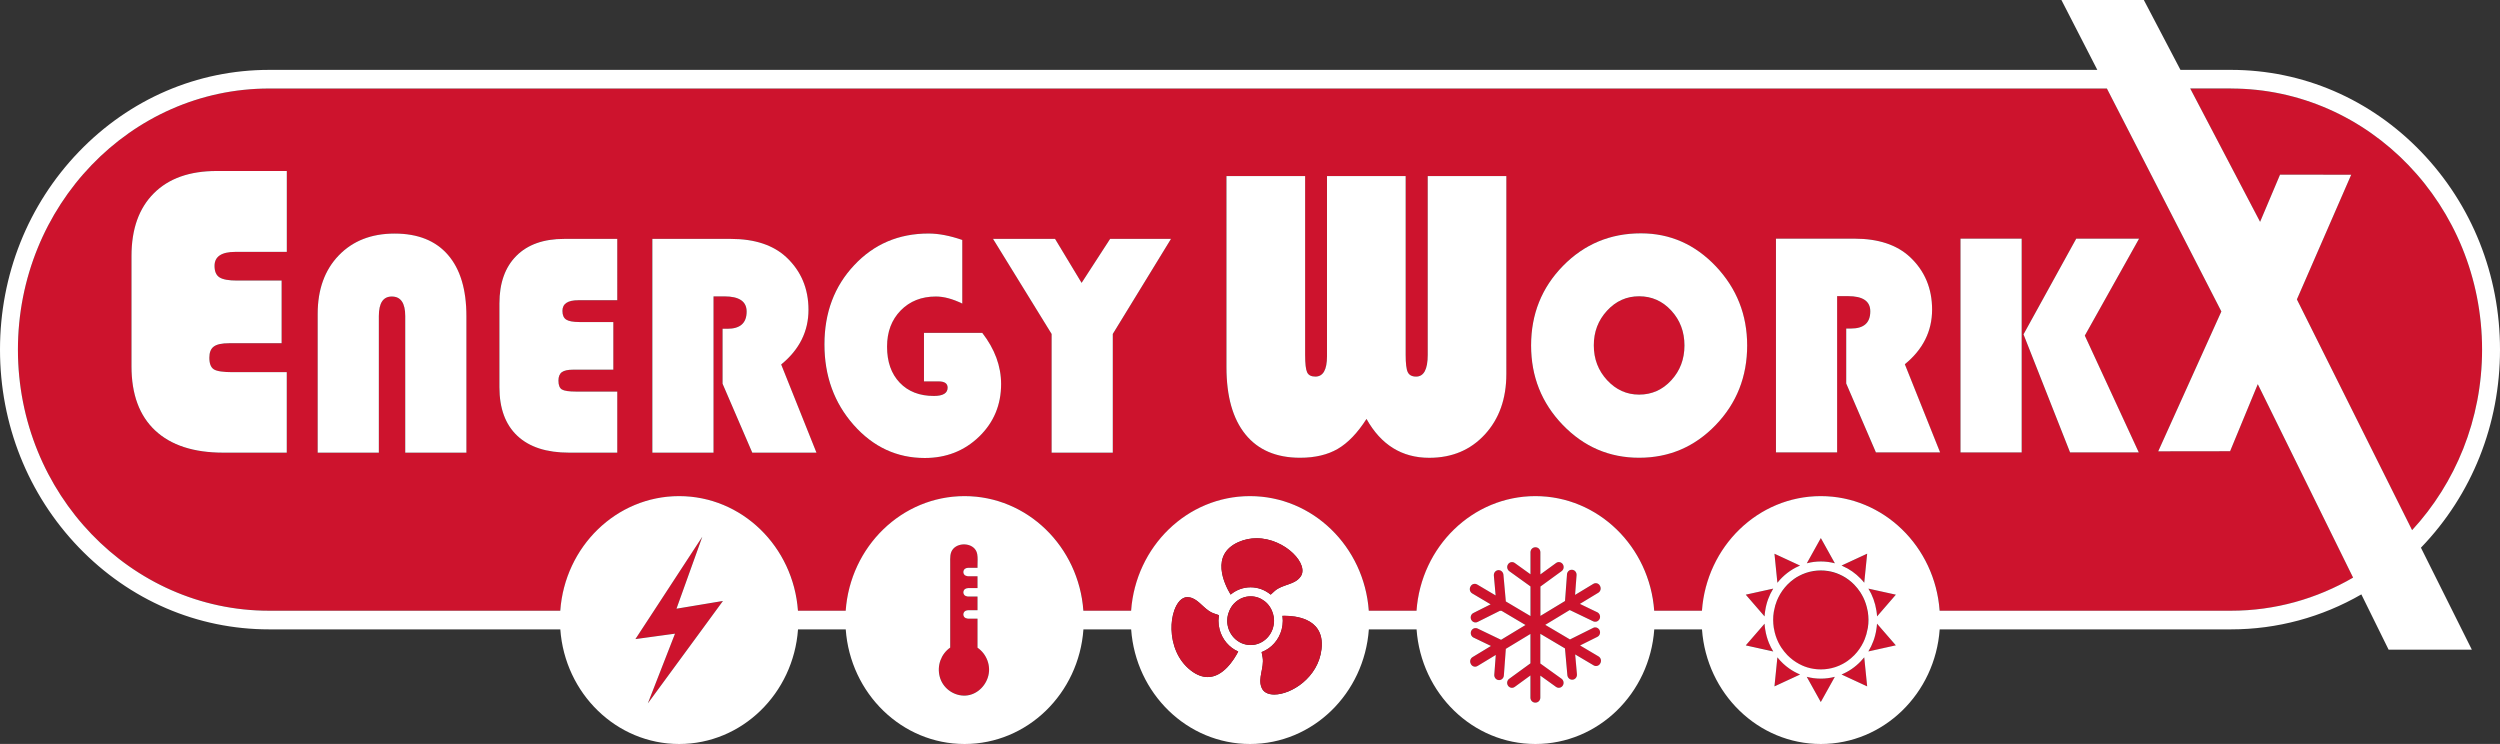 <?xml version="1.0" encoding="utf-8"?>
<!-- Generator: Adobe Illustrator 24.2.0, SVG Export Plug-In . SVG Version: 6.00 Build 0)  -->
<svg version="1.1" id="Calque_1" xmlns="http://www.w3.org/2000/svg" xmlns:xlink="http://www.w3.org/1999/xlink" x="0px" y="0px"
	 viewBox="0 0 520.2 154.8" style="enable-background:new 0 0 520.2 154.8;" xml:space="preserve">
<rect x="0" y="0" width="520.2" height="154.8" fill="#333333" stroke="none"/>
<style type="text/css">
	.st0{fill:#CD132D;}
	.st1{fill:#FFFFFF;}
</style>
<path class="st0" d="M474.43,36.34l14.81,0.02l-11.3,25.94l23.97,48.01c9-9.76,14.56-23,14.56-37.56
	c0-29.96-23.45-54.33-52.27-54.33h-8.46l14.54,27.75L474.43,36.34z"/>
<path class="st0" d="M141.33,103.24c13.07,0,23.78,10.51,24.73,23.85h9.93c0.95-13.33,11.66-23.85,24.73-23.85
	c13.07,0,23.78,10.51,24.73,23.85h9.93c0.95-13.33,11.66-23.85,24.73-23.85c13.07,0,23.78,10.51,24.73,23.85h9.93
	c0.95-13.33,11.66-23.85,24.73-23.85c13.07,0,23.78,10.51,24.73,23.85h9.93c0.95-13.33,11.66-23.85,24.73-23.85
	c13.07,0,23.78,10.51,24.73,23.85h60.59c9.23,0,17.9-2.51,25.43-6.89L469.8,79.94l-5.76,13.95l-14.96,0.02l13.14-29.1L438.4,18.42
	H56c-28.82,0-52.27,24.37-52.27,54.33c0,29.96,23.45,54.33,52.27,54.33h60.59C117.55,113.75,128.25,103.24,141.33,103.24z
	 M432.02,49.66h13.08l-11.29,20.17l11.22,24.31h-14.3l-9.69-24.57L432.02,49.66z M407.94,49.66h12.73v44.48h-12.73V49.66z
	 M369.53,49.66h16.34c4.97,0,8.83,1.28,11.57,3.84c3.05,2.87,4.58,6.51,4.58,10.92c0,4.5-1.89,8.29-5.67,11.37l7.34,18.35h-13.36
	l-6.18-14.34V68.36h1c2.67,0,4.01-1.19,4.01-3.58c0-2.11-1.55-3.16-4.64-3.16h-2.26v32.52h-12.73V49.66z M325.21,55.33
	c4.42-4.52,9.83-6.78,16.23-6.78c6.06,0,11.26,2.29,15.6,6.88c4.34,4.58,6.5,10.07,6.5,16.46c0,6.5-2.18,12.02-6.55,16.55
	c-4.37,4.54-9.68,6.81-15.93,6.81c-6.21,0-11.51-2.28-15.9-6.84c-4.39-4.56-6.58-10.07-6.58-16.52
	C318.59,65.36,320.8,59.85,325.21,55.33z M255.2,36.64h16.36v37.2c0,1.84,0.14,3.06,0.42,3.64c0.28,0.59,0.85,0.88,1.71,0.88
	c1.61,0,2.42-1.41,2.42-4.23V36.64h16.37v37.2c0,1.79,0.15,2.99,0.44,3.6c0.29,0.62,0.87,0.92,1.73,0.92c1.61,0,2.42-1.51,2.42-4.52
	v-37.2h16.36v41.18c0,5.14-1.49,9.33-4.47,12.57c-2.98,3.24-6.84,4.86-11.57,4.86c-5.7,0-10.05-2.69-13.06-8.09
	c-1.85,2.91-3.84,4.98-5.96,6.22c-2.12,1.24-4.74,1.86-7.86,1.86c-4.95,0-8.73-1.62-11.37-4.86c-2.63-3.24-3.95-7.9-3.95-13.99
	V36.64z M219.54,49.71l5.52,9.16l5.93-9.16h12.67l-12.1,19.78v24.7h-12.73v-24.7l-12.2-19.78H219.54z M177.73,55.18
	c4.13-4.39,9.29-6.59,15.47-6.59c2.11,0,4.45,0.45,7.02,1.34v13.23c-2.01-0.98-3.84-1.47-5.49-1.47c-2.99,0-5.43,0.97-7.32,2.9
	c-1.89,1.93-2.84,4.44-2.84,7.53c0,3.15,0.88,5.65,2.63,7.49c1.76,1.85,4.13,2.77,7.12,2.77c1.9,0,2.85-0.58,2.85-1.73
	c0-0.87-0.63-1.3-1.88-1.3h-3.04v-10.1h12.13c2.61,3.37,3.92,6.92,3.92,10.66c0,4.34-1.53,7.99-4.59,10.95
	c-3.06,2.95-6.83,4.43-11.3,4.43c-5.81,0-10.74-2.29-14.8-6.88c-4.06-4.58-6.08-10.17-6.08-16.75
	C171.54,65.07,173.6,59.57,177.73,55.18z M135.73,49.71h16.34c4.97,0,8.83,1.28,11.57,3.84c3.05,2.87,4.58,6.51,4.58,10.92
	c0,4.5-1.89,8.29-5.68,11.37l7.34,18.35h-13.36l-6.18-14.34V68.41h1c2.68,0,4.01-1.19,4.01-3.58c0-2.11-1.55-3.16-4.64-3.16h-2.26
	v32.52h-12.73V49.71z M59.67,52.41h-10.7c-2.89,0-4.34,0.97-4.34,2.92c0,1.14,0.34,1.94,1.03,2.38c0.69,0.44,1.91,0.67,3.68,0.67
	h9.25v13.05H47.64c-1.49,0-2.54,0.23-3.16,0.69c-0.62,0.46-0.93,1.23-0.93,2.32c0,1.23,0.32,2.04,0.95,2.43
	c0.63,0.39,1.93,0.58,3.88,0.58h11.28v16.75H46.49c-6.2,0-10.93-1.54-14.21-4.62c-3.28-3.07-4.92-7.52-4.92-13.33V53.27
	c0-5.61,1.55-9.96,4.65-13.05c3.1-3.09,7.46-4.64,13.08-4.64h14.58V52.41z M97.04,94.19H84.31V65.77c0-2.72-0.93-4.07-2.79-4.07
	c-1.8,0-2.7,1.36-2.7,4.07v28.42H66.09V65.32c0-5.06,1.46-9.11,4.37-12.16c2.92-3.04,6.8-4.56,11.65-4.56
	c4.83,0,8.52,1.48,11.08,4.43c2.56,2.96,3.84,7.2,3.84,12.74V94.19z M107.64,90.68c-2.49-2.33-3.73-5.71-3.73-10.12V63.13
	c0-4.26,1.18-7.56,3.53-9.91c2.35-2.35,5.66-3.52,9.92-3.52h11.07v12.78h-8.12c-2.2,0-3.29,0.74-3.29,2.22
	c0,0.87,0.26,1.47,0.78,1.81c0.52,0.34,1.45,0.51,2.79,0.51h7.02v9.91h-8.31c-1.13,0-1.93,0.17-2.4,0.52
	c-0.47,0.35-0.71,0.93-0.71,1.76c0,0.93,0.24,1.55,0.72,1.84c0.48,0.29,1.46,0.44,2.95,0.44h8.56v12.71h-10
	C113.72,94.19,110.13,93.02,107.64,90.68z"/>
<path class="st0" d="M341.07,82.12c2.63,0,4.86-1,6.69-2.98c1.83-1.99,2.74-4.41,2.74-7.25c0-2.85-0.91-5.26-2.74-7.25
	c-1.83-1.99-4.06-2.98-6.69-2.98c-2.61,0-4.84,1-6.68,3c-1.84,2-2.76,4.41-2.76,7.23c0,2.82,0.92,5.24,2.77,7.24
	C336.25,81.12,338.47,82.12,341.07,82.12z"/>
<path class="st1" d="M32.01,40.22c-3.1,3.09-4.65,7.44-4.65,13.05v22.97c0,5.81,1.64,10.26,4.92,13.33
	c3.28,3.08,8.01,4.62,14.21,4.62h13.18V77.44H48.39c-1.96,0-3.25-0.19-3.88-0.58c-0.63-0.39-0.95-1.2-0.95-2.43
	c0-1.09,0.31-1.86,0.93-2.32c0.62-0.46,1.67-0.69,3.16-0.69h10.95V58.38h-9.25c-1.76,0-2.99-0.22-3.68-0.67
	c-0.69-0.44-1.03-1.24-1.03-2.38c0-1.95,1.45-2.92,4.34-2.92h10.7V35.58H45.08C39.46,35.58,35.1,37.12,32.01,40.22z"/>
<path class="st1" d="M82.12,48.6c-4.85,0-8.73,1.52-11.65,4.56c-2.92,3.04-4.37,7.09-4.37,12.16v28.87h12.73V65.77
	c0-2.72,0.9-4.07,2.7-4.07c1.86,0,2.79,1.36,2.79,4.07v28.42h12.73V65.77c0-5.54-1.28-9.79-3.84-12.74
	C90.64,50.07,86.94,48.6,82.12,48.6z"/>
<path class="st1" d="M128.43,81.48h-8.56c-1.48,0-2.47-0.15-2.95-0.44c-0.48-0.29-0.72-0.91-0.72-1.84c0-0.83,0.24-1.41,0.71-1.76
	c0.47-0.35,1.27-0.52,2.4-0.52h8.31v-9.91h-7.02c-1.34,0-2.27-0.17-2.79-0.51c-0.52-0.34-0.78-0.94-0.78-1.81
	c0-1.48,1.1-2.22,3.29-2.22h8.12V49.71h-11.07c-4.26,0-7.57,1.17-9.92,3.52c-2.35,2.35-3.53,5.65-3.53,9.91v17.43
	c0,4.41,1.24,7.79,3.73,10.12c2.49,2.34,6.08,3.5,10.79,3.5h10V81.48z"/>
<path class="st1" d="M148.46,61.67h2.26c3.09,0,4.64,1.05,4.64,3.16c0,2.39-1.34,3.58-4.01,3.58h-1v11.44l6.18,14.34h13.36
	l-7.34-18.35c3.78-3.08,5.68-6.88,5.68-11.37c0-4.41-1.53-8.05-4.58-10.92c-2.74-2.56-6.6-3.84-11.57-3.84h-16.34v44.48h12.73V61.67
	z"/>
<path class="st1" d="M192.42,95.3c4.47,0,8.24-1.48,11.3-4.43c3.06-2.96,4.59-6.61,4.59-10.95c0-3.74-1.31-7.29-3.92-10.66h-12.13
	v10.1h3.04c1.25,0,1.88,0.43,1.88,1.3c0,1.15-0.95,1.73-2.85,1.73c-2.99,0-5.36-0.92-7.12-2.77c-1.76-1.85-2.63-4.34-2.63-7.49
	c0-3.09,0.95-5.59,2.84-7.53c1.89-1.93,4.33-2.9,7.32-2.9c1.65,0,3.48,0.49,5.49,1.47V49.93c-2.57-0.89-4.91-1.34-7.02-1.34
	c-6.19,0-11.35,2.19-15.47,6.59c-4.13,4.39-6.19,9.88-6.19,16.49c0,6.58,2.03,12.17,6.08,16.75C181.68,93,186.61,95.3,192.42,95.3z"
	/>
<polygon class="st1" points="218.82,94.19 231.55,94.19 231.55,69.49 243.66,49.71 230.99,49.71 225.06,58.86 219.54,49.71 
	206.63,49.71 218.82,69.49 "/>
<path class="st1" d="M270.52,95.25c3.12,0,5.74-0.62,7.86-1.86c2.12-1.24,4.11-3.32,5.96-6.22c3.01,5.39,7.36,8.09,13.06,8.09
	c4.73,0,8.59-1.62,11.57-4.86c2.98-3.24,4.47-7.43,4.47-12.57V36.64h-16.36v37.2c0,3.02-0.81,4.52-2.42,4.52
	c-0.86,0-1.44-0.31-1.73-0.92c-0.3-0.61-0.44-1.81-0.44-3.6v-37.2h-16.37v37.49c0,2.82-0.81,4.23-2.42,4.23
	c-0.86,0-1.43-0.29-1.71-0.88c-0.28-0.59-0.42-1.8-0.42-3.64v-37.2H255.2V76.4c0,6.09,1.32,10.75,3.95,13.99
	C261.78,93.63,265.57,95.25,270.52,95.25z"/>
<path class="st1" d="M341.07,95.25c6.25,0,11.56-2.27,15.93-6.81c4.37-4.54,6.55-10.06,6.55-16.55c0-6.39-2.17-11.87-6.5-16.46
	c-4.34-4.58-9.54-6.88-15.6-6.88c-6.4,0-11.8,2.26-16.23,6.78c-4.42,4.52-6.63,10.04-6.63,16.56c0,6.45,2.19,11.96,6.58,16.52
	C329.56,92.97,334.86,95.25,341.07,95.25z M334.39,64.65c1.84-2,4.06-3,6.68-3c2.63,0,4.86,0.99,6.69,2.98
	c1.83,1.99,2.74,4.4,2.74,7.25c0,2.85-0.91,5.26-2.74,7.25c-1.83,1.99-4.06,2.98-6.69,2.98c-2.59,0-4.81-1-6.66-3
	c-1.85-2-2.77-4.41-2.77-7.24C331.63,69.06,332.55,66.65,334.39,64.65z"/>
<path class="st1" d="M382.27,61.62h2.26c3.09,0,4.64,1.05,4.64,3.16c0,2.39-1.34,3.58-4.01,3.58h-1V79.8l6.18,14.34h13.36
	l-7.34-18.35c3.78-3.08,5.67-6.88,5.67-11.37c0-4.41-1.53-8.05-4.58-10.92c-2.74-2.56-6.6-3.84-11.57-3.84h-16.34v44.48h12.73V61.62
	z"/>
<rect x="407.94" y="49.66" class="st1" width="12.73" height="44.48"/>
<polygon class="st1" points="445.04,94.14 433.81,69.83 445.1,49.66 432.02,49.66 421.05,69.57 430.74,94.14 "/>
<path class="st0" d="M332.63,136.58l-3.83-2.27l3.59-1.79c0.5-0.25,0.71-0.87,0.47-1.38c-0.03-0.07-0.07-0.13-0.11-0.19
	c-0.28-0.38-0.79-0.51-1.22-0.3l-0.6,0.3l-4.23,2.11l-3.57-2.11l-1.58-0.93l1.66-1l3.2-1.94l0.24-0.14l0.3,0.14l4.04,1.94l0.55,0.27
	c0.41,0.2,0.89,0.07,1.17-0.27c0.06-0.07,0.11-0.15,0.16-0.24c0.23-0.52,0.01-1.14-0.49-1.38l-0.67-0.32l-2.95-1.42l3.83-2.32
	c0.48-0.29,0.64-0.92,0.36-1.42l-0.02-0.03l-0.01-0.03c-0.28-0.49-0.89-0.66-1.36-0.37l-3.8,2.3l0.31-4.12
	c0.04-0.57-0.37-1.07-0.92-1.11c-0.55-0.04-1.03,0.38-1.07,0.95l-0.41,5.55l-3.32,2.01l-1.8,1.09v-1.09v-5.02l4.41-3.21
	c0.45-0.33,0.56-0.97,0.24-1.44c-0.32-0.47-0.94-0.58-1.39-0.25l-3.27,2.38v-4.61c0-0.57-0.45-1.04-1-1.04l-0.03,0l-0.03,0
	c-0.55,0-1,0.46-1,1.04v4.58l-3.27-2.35c-0.45-0.33-1.08-0.21-1.39,0.26c-0.31,0.47-0.2,1.12,0.25,1.44l4.41,3.17v5.06v1.11
	l-1.88-1.11l-3.25-1.93l-0.5-5.57c-0.05-0.57-0.54-0.99-1.09-0.94c-0.55,0.05-0.95,0.56-0.9,1.13l0.37,4.13l-3.85-2.28
	c-0.48-0.28-1.09-0.11-1.36,0.39l-0.01,0.03l-0.02,0.03c-0.27,0.5-0.11,1.13,0.37,1.41l3.83,2.27l-2.67,1.34l-0.91,0.46
	c-0.5,0.25-0.71,0.87-0.47,1.38c0.02,0.04,0.04,0.07,0.06,0.1c0.27,0.44,0.81,0.62,1.27,0.39l0.78-0.39l3.88-1.94h0.32l3.27,1.94
	l1.73,1.02l-1.51,0.91l-3.58,2.17l-4.52-2.17l-0.37-0.18c-0.38-0.18-0.8-0.1-1.09,0.18c-0.1,0.09-0.18,0.2-0.23,0.33
	c-0.23,0.52-0.01,1.14,0.49,1.38l3.62,1.74l-3.83,2.32c-0.48,0.29-0.64,0.92-0.36,1.42l0.02,0.03l0.01,0.03
	c0.28,0.49,0.89,0.66,1.36,0.37l3.8-2.3l-0.31,4.12c-0.04,0.57,0.37,1.07,0.92,1.11c0.55,0.04,1.03-0.38,1.07-0.95l0.41-5.55
	l5.12-3.1v6.12l-4.41,3.21c-0.45,0.33-0.56,0.97-0.25,1.44c0.32,0.47,0.94,0.58,1.39,0.25l3.27-2.38v4.61c0,0.57,0.45,1.04,1,1.04
	l0.03,0l0.03,0c0.55,0,1-0.46,1-1.04v-4.58l3.27,2.35c0.45,0.33,1.07,0.21,1.39-0.26c0.31-0.47,0.2-1.12-0.25-1.44l-4.41-3.17v-6.18
	l5.13,3.04l0.5,5.57c0.05,0.57,0.54,0.99,1.09,0.94c0.55-0.05,0.95-0.56,0.9-1.13l-0.37-4.13l3.85,2.28
	c0.48,0.28,1.09,0.11,1.36-0.39l0.01-0.03L333,138C333.28,137.5,333.11,136.87,332.63,136.58z"/>
<g>
	<path class="st0" d="M381.79,117.21l-2.92-5.25l-2.92,5.25c0.93-0.25,1.91-0.38,2.92-0.38
		C379.88,116.83,380.86,116.96,381.79,117.21z"/>
	<path class="st0" d="M374.31,117.79c0.08-0.04,0.16-0.07,0.25-0.1l-5.33-2.47l0.61,6.04C371.03,119.75,372.56,118.56,374.31,117.79
		z"/>
	<path class="st0" d="M367.17,128.26c0.02-0.4,0.07-0.79,0.13-1.18c0.26-1.67,0.83-3.23,1.67-4.6l-5.71,1.26l2.89,3.34
		L367.17,128.26z"/>
	<path class="st0" d="M367.3,130.95c-0.06-0.39-0.11-0.78-0.13-1.18l-1.02,1.18l-2.89,3.33l5.71,1.26
		c-0.35-0.57-0.65-1.16-0.91-1.79C367.71,132.88,367.45,131.93,367.3,130.95z"/>
	<path class="st0" d="M369.84,136.78l-0.61,6.04l5.33-2.47c-0.79-0.33-1.54-0.74-2.24-1.23
		C371.39,138.47,370.55,137.68,369.84,136.78z"/>
	<path class="st0" d="M375.96,140.83l2.92,5.25l2.92-5.25c-0.93,0.25-1.91,0.38-2.92,0.38
		C377.87,141.21,376.89,141.07,375.96,140.83z"/>
	<path class="st0" d="M387.17,137.64c-1.12,1.17-2.47,2.1-3.97,2.72l5.33,2.47l-0.61-6.04
		C387.68,137.08,387.43,137.36,387.17,137.64z"/>
	<path class="st0" d="M390.58,129.78c-0.02,0.4-0.07,0.79-0.13,1.18c-0.26,1.67-0.83,3.23-1.67,4.6l5.71-1.26l-2.89-3.33
		L390.58,129.78z"/>
	<path class="st0" d="M390.58,128.26l1.02-1.18l2.89-3.34l-5.71-1.26c0.84,1.37,1.41,2.93,1.67,4.6
		C390.51,127.47,390.55,127.86,390.58,128.26z"/>
	<path class="st0" d="M387.17,120.4c0.26,0.27,0.51,0.56,0.75,0.85l0.61-6.04l-5.33,2.47c0.08,0.03,0.17,0.07,0.25,0.1
		C384.84,118.4,386.11,119.3,387.17,120.4z"/>
	<path class="st0" d="M388.65,127.37c-0.02-0.1-0.04-0.19-0.06-0.29c-0.17-0.95-0.47-1.86-0.88-2.7c-0.19-0.38-0.4-0.76-0.63-1.11
		c-0.37-0.56-0.78-1.08-1.25-1.56c-0.72-0.74-1.54-1.36-2.44-1.84c-0.22-0.12-0.44-0.23-0.67-0.32c-0.74-0.32-1.52-0.56-2.34-0.69
		c-0.49-0.08-1-0.12-1.52-0.12c-0.52,0-1.02,0.04-1.52,0.12c-1.07,0.17-2.08,0.52-3,1.01c-0.35,0.19-0.69,0.4-1.02,0.62
		c-0.51,0.36-0.99,0.77-1.43,1.22c-0.75,0.78-1.39,1.67-1.87,2.67c-0.1,0.21-0.2,0.42-0.29,0.64c-0.27,0.66-0.46,1.35-0.59,2.07
		c-0.02,0.1-0.05,0.19-0.06,0.29c-0.08,0.54-0.13,1.09-0.13,1.65c0,0.56,0.04,1.11,0.13,1.65c0.02,0.1,0.04,0.19,0.06,0.29
		c0.17,0.96,0.47,1.87,0.88,2.71c0.19,0.38,0.4,0.75,0.63,1.11c0.37,0.56,0.79,1.09,1.25,1.56c0.72,0.74,1.54,1.36,2.44,1.84
		c0.22,0.12,0.44,0.23,0.67,0.33c0.74,0.32,1.52,0.56,2.34,0.69c0.49,0.08,1,0.12,1.52,0.12c0.52,0,1.02-0.04,1.52-0.12
		c1.07-0.17,2.08-0.52,3.01-1.01c0.35-0.19,0.69-0.4,1.01-0.62c0.51-0.36,0.99-0.77,1.43-1.22c0.75-0.78,1.39-1.68,1.87-2.67
		c0.1-0.21,0.2-0.42,0.28-0.63c0.27-0.66,0.46-1.35,0.59-2.07c0.02-0.1,0.05-0.19,0.06-0.29c0.08-0.54,0.13-1.09,0.13-1.65
		C388.77,128.46,388.73,127.9,388.65,127.37z"/>
</g>
<polygon class="st0" points="140.75,126.67 146.13,111.68 136.08,127.08 134.81,129.02 133.55,130.95 132.23,132.97 140.47,131.84 
	134.8,146.35 146.1,130.95 147.52,129.02 148.94,127.08 150.42,125.06 "/>
<path class="st0" d="M203.41,134.76c0-1.27,0-2.53,0-3.8c0-0.65,0-1.29,0-1.94c0-0.1,0-0.2,0-0.3c-0.27,0-0.53,0-0.8,0
	c-0.39,0-0.78,0-1.18,0c-0.04,0-0.08-0.01-0.12-0.02c-0.12-0.01-0.23-0.04-0.34-0.09c-0.07-0.03-0.15-0.07-0.21-0.12
	c-0.05-0.04-0.09-0.09-0.13-0.14c-0.11-0.15-0.17-0.33-0.17-0.51c0-0.18,0.06-0.36,0.17-0.51c0.04-0.05,0.08-0.1,0.13-0.14
	c0.06-0.05,0.13-0.08,0.2-0.12h0.01v0c0.11-0.05,0.22-0.08,0.34-0.09c0.04,0,0.08-0.02,0.12-0.02c0.39,0,0.78,0,1.18,0
	c0.27,0,0.53,0,0.8,0c0-0.95,0-1.89,0-2.84c-0.27,0-0.53,0-0.8,0c-0.39,0-0.78,0-1.18,0c-0.04,0-0.08-0.01-0.12-0.02
	c-0.12-0.01-0.23-0.04-0.34-0.09c-0.07-0.03-0.15-0.07-0.21-0.12c-0.05-0.04-0.09-0.09-0.13-0.14c-0.11-0.15-0.17-0.33-0.17-0.51
	c0-0.18,0.06-0.36,0.17-0.51c0.04-0.05,0.08-0.1,0.13-0.14c0.06-0.05,0.14-0.08,0.21-0.12c0.11-0.05,0.22-0.08,0.34-0.09
	c0.04,0,0.08-0.02,0.12-0.02c0.39,0,0.78,0,1.18,0c0.27,0,0.53,0,0.8,0c0-0.82,0-1.64,0-2.46c-0.27,0-0.53,0-0.8,0
	c-0.39,0-0.78,0-1.18,0c-0.04,0-0.08-0.01-0.12-0.02c-0.12-0.01-0.23-0.04-0.34-0.09c-0.07-0.03-0.15-0.07-0.21-0.12
	c-0.05-0.04-0.09-0.09-0.13-0.14c-0.11-0.15-0.17-0.33-0.17-0.51c0-0.18,0.06-0.36,0.17-0.51c0.04-0.05,0.08-0.1,0.13-0.14
	c0.06-0.05,0.14-0.08,0.21-0.12c0.11-0.05,0.22-0.08,0.34-0.09c0.04,0,0.08-0.02,0.12-0.02c0.39,0,0.78,0,1.18,0
	c0.27,0,0.53,0,0.8,0c0-0.17,0-0.34,0-0.51c0-0.76,0.07-1.58-0.06-2.34c-0.41-2.3-3.72-2.61-5.03-1.06
	c-0.69,0.81-0.59,1.85-0.59,2.85c0,1.43,0,2.87,0,4.3c0,1.89,0,3.79,0,5.68c0,0.65,0,1.29,0,1.94c0,0.65,0,1.29,0,1.94
	c0,1.27,0,2.53,0,3.8c-1.9,1.33-2.79,3.74-2.18,6.06c0.61,2.3,2.7,3.86,4.95,3.93c2.29,0.07,4.31-1.55,5.05-3.75
	C206.32,138.66,205.33,136.09,203.41,134.76z"/>
<path class="st1" d="M503.8,113.91c10.58-10.99,16.4-25.61,16.4-41.16c0-15.55-5.83-30.16-16.4-41.16
	c-10.58-10.99-24.64-17.05-39.6-17.05h-10.49L446.09,0h-17.15l7.47,14.54H56c-14.96,0-29.02,6.06-39.6,17.05
	C5.83,42.59,0,57.2,0,72.75c0,15.55,5.83,30.16,16.4,41.16c10.58,10.99,24.64,17.05,39.6,17.05h60.59
	c0.95,13.33,11.66,23.85,24.73,23.85s23.78-10.51,24.73-23.85h9.93c0.95,13.33,11.66,23.85,24.73,23.85
	c13.07,0,23.78-10.51,24.73-23.85h9.93c0.95,13.33,11.66,23.85,24.73,23.85c13.07,0,23.78-10.51,24.73-23.85h9.93
	c0.95,13.33,11.66,23.85,24.73,23.85c13.07,0,23.78-10.51,24.73-23.85h9.93c0.95,13.33,11.66,23.85,24.73,23.85
	c13.07,0,23.78-10.51,24.73-23.85h60.59c9.66,0,18.93-2.54,27.15-7.28l5.67,11.5h17.32l-10.59-21.21
	C503.76,113.94,503.78,113.93,503.8,113.91z M464.2,18.42c28.82,0,52.27,24.37,52.27,54.33c0,14.56-5.55,27.79-14.56,37.56
	L477.94,62.3l11.3-25.94l-14.81-0.02l-4.15,9.82l-14.54-27.75H464.2z M148.94,127.08l-1.42,1.94l-1.42,1.94l-11.3,15.4l5.66-14.51
	l-8.24,1.13l1.32-2.02l1.27-1.94l1.27-1.94l10.06-15.4l-5.38,14.98l9.67-1.61L148.94,127.08z M205.54,140.99
	c-0.73,2.2-2.76,3.83-5.05,3.75c-2.25-0.07-4.35-1.64-4.95-3.93c-0.61-2.32,0.28-4.73,2.18-6.06c0-1.27,0-2.53,0-3.8
	c0-0.65,0-1.29,0-1.94c0-0.65,0-1.29,0-1.94c0-1.89,0-3.79,0-5.68c0-1.43,0-2.87,0-4.3c0-1-0.09-2.03,0.59-2.85
	c1.31-1.56,4.62-1.24,5.03,1.06c0.14,0.76,0.06,1.57,0.06,2.34c0,0.17,0,0.34,0,0.51c-0.27,0-0.53,0-0.8,0c-0.39,0-0.78,0-1.18,0
	c-0.04,0-0.08,0.01-0.12,0.02c-0.12,0.01-0.23,0.04-0.34,0.09c-0.07,0.03-0.15,0.07-0.21,0.12c-0.05,0.04-0.09,0.09-0.13,0.14
	c-0.11,0.15-0.17,0.33-0.17,0.51c0,0.18,0.06,0.36,0.17,0.51c0.04,0.05,0.08,0.1,0.13,0.14c0.06,0.05,0.14,0.09,0.21,0.12
	c0.11,0.05,0.22,0.08,0.34,0.09c0.04,0,0.08,0.02,0.12,0.02c0.39,0,0.78,0,1.18,0c0.27,0,0.53,0,0.8,0c0,0.82,0,1.64,0,2.46
	c-0.27,0-0.53,0-0.8,0c-0.39,0-0.78,0-1.18,0c-0.04,0-0.08,0.01-0.12,0.02c-0.12,0.01-0.23,0.04-0.34,0.09
	c-0.07,0.03-0.15,0.07-0.21,0.12c-0.05,0.04-0.09,0.09-0.13,0.14c-0.11,0.15-0.17,0.33-0.17,0.51c0,0.18,0.06,0.36,0.17,0.51
	c0.04,0.05,0.08,0.1,0.13,0.14c0.06,0.05,0.14,0.09,0.21,0.12c0.11,0.05,0.22,0.08,0.34,0.09c0.04,0,0.08,0.02,0.12,0.02
	c0.39,0,0.78,0,1.18,0c0.27,0,0.53,0,0.8,0c0,0.95,0,1.89,0,2.84c-0.27,0-0.53,0-0.8,0c-0.39,0-0.78,0-1.18,0
	c-0.04,0-0.08,0.02-0.12,0.02c-0.12,0.01-0.23,0.04-0.34,0.09v0h-0.01c-0.07,0.03-0.14,0.06-0.2,0.12
	c-0.05,0.04-0.09,0.09-0.13,0.14c-0.11,0.15-0.17,0.33-0.17,0.51c0,0.18,0.06,0.36,0.17,0.51c0.04,0.05,0.08,0.1,0.13,0.14
	c0.06,0.05,0.14,0.08,0.21,0.12c0.11,0.05,0.22,0.08,0.34,0.09c0.04,0,0.08,0.02,0.12,0.02c0.39,0,0.78,0,1.18,0
	c0.27,0,0.53,0,0.8,0c0,0.1,0,0.2,0,0.3c0,0.65,0,1.29,0,1.94c0,1.27,0,2.53,0,3.8C205.33,136.09,206.32,138.66,205.54,140.99z
	 M251.29,140.88c-1.07,0-2.26-0.4-3.53-1.39c-2.78-2.17-3.91-5.52-3.99-8.53c-0.02-0.67,0.02-1.32,0.1-1.94
	c0.09-0.7,0.25-1.35,0.45-1.94c0.58-1.69,1.56-2.83,2.74-2.83c0.13,0,0.27,0.01,0.4,0.04c1.57,0.23,2.64,1.83,4.03,2.79
	c0.29,0.2,0.59,0.37,0.91,0.5c0.41,0.16,0.82,0.3,1.23,0.43c-0.05,0.33-0.08,0.66-0.09,1c0,0.05-0.01,0.09-0.01,0.14
	c0,0.62,0.08,1.22,0.23,1.8c0.54,2.09,1.98,3.79,3.88,4.62C256.74,137.32,254.51,140.88,251.29,140.88z M257.71,112.79
	c1.25-0.55,2.52-0.79,3.75-0.79c6,0,11.21,5.61,9.05,8.12c-1.18,1.56-3.65,1.48-5.22,2.8c-0.31,0.26-0.6,0.53-0.89,0.81
	c-1.15-0.95-2.6-1.53-4.18-1.53c-1.58,0-3.02,0.57-4.16,1.52C254.75,121.52,251.79,115.42,257.71,112.79z M260.23,134.22
	c-0.67,0-1.31-0.14-1.89-0.39c-0.59-0.26-1.11-0.63-1.56-1.09c-0.48-0.5-0.86-1.11-1.11-1.78c-0.2-0.56-0.32-1.16-0.32-1.8
	c0-0.05,0.01-0.09,0.01-0.14c0.01-0.17,0.01-0.35,0.04-0.52c0.06-0.5,0.21-0.97,0.4-1.42c0.24-0.56,0.57-1.07,0.98-1.5
	c0.13-0.13,0.26-0.25,0.4-0.37c0.84-0.7,1.89-1.12,3.05-1.12c1.08,0,2.07,0.37,2.88,0.99c0.2,0.15,0.39,0.31,0.56,0.5
	c0.41,0.43,0.74,0.94,0.98,1.5c0.18,0.41,0.31,0.84,0.38,1.3c0.03,0.21,0.04,0.42,0.05,0.64c0,0.05,0.01,0.09,0.01,0.14
	c0,0.64-0.12,1.24-0.32,1.8c-0.25,0.67-0.62,1.28-1.11,1.78c-0.46,0.48-1.02,0.86-1.63,1.12
	C261.49,134.09,260.88,134.22,260.23,134.22z M274.98,135.1c-0.69,5.93-6.32,9.42-9.82,9.42c-1.33,0-2.35-0.5-2.69-1.56
	c-0.71-1.85,0.59-4.03,0.27-6.1c-0.06-0.4-0.14-0.79-0.22-1.17c2.04-0.77,3.61-2.54,4.18-4.73c0.15-0.57,0.23-1.18,0.23-1.8
	c0-0.05,0-0.09-0.01-0.14c-0.01-0.3-0.03-0.59-0.07-0.87c0.13,0,0.26-0.01,0.4-0.01c1.25,0,3.07,0.15,4.65,0.88
	c0.92,0.42,1.75,1.04,2.32,1.94C274.86,131.95,275.19,133.29,274.98,135.1z M333,138l-0.02,0.03l-0.01,0.03
	c-0.27,0.5-0.88,0.67-1.36,0.39l-3.85-2.28l0.37,4.13c0.05,0.57-0.35,1.08-0.9,1.13c-0.55,0.05-1.03-0.37-1.09-0.94l-0.5-5.57
	l-5.13-3.04v6.18l4.41,3.17c0.45,0.33,0.57,0.97,0.25,1.44c-0.31,0.47-0.93,0.59-1.39,0.26l-3.27-2.35v4.58c0,0.57-0.45,1.04-1,1.04
	l-0.03,0l-0.03,0c-0.55,0-1-0.46-1-1.04v-4.61l-3.27,2.38c-0.45,0.33-1.07,0.22-1.39-0.25c-0.32-0.47-0.21-1.12,0.25-1.44l4.41-3.21
	v-6.12l-5.12,3.1l-0.41,5.55c-0.04,0.57-0.52,1-1.07,0.95c-0.55-0.04-0.96-0.54-0.92-1.11l0.31-4.12l-3.8,2.3
	c-0.48,0.29-1.09,0.12-1.36-0.37l-0.01-0.03l-0.02-0.03c-0.28-0.5-0.12-1.13,0.36-1.42l3.83-2.32l-3.62-1.74
	c-0.5-0.24-0.72-0.86-0.49-1.38c0.06-0.13,0.14-0.24,0.23-0.33c0.29-0.27,0.72-0.36,1.09-0.18l0.37,0.18l4.52,2.17l3.58-2.17
	l1.51-0.91l-1.73-1.02l-3.27-1.94h-0.32l-3.88,1.94l-0.78,0.39c-0.46,0.23-1.01,0.05-1.27-0.39c-0.02-0.03-0.04-0.06-0.06-0.1
	c-0.24-0.52-0.03-1.14,0.47-1.38l0.91-0.46l2.67-1.34l-3.83-2.27c-0.48-0.28-0.65-0.92-0.37-1.41l0.02-0.03l0.01-0.03
	c0.27-0.5,0.88-0.67,1.36-0.39l3.85,2.28l-0.37-4.13c-0.05-0.57,0.35-1.08,0.9-1.13c0.55-0.05,1.03,0.37,1.09,0.94l0.5,5.57
	l3.25,1.93l1.88,1.11v-1.11v-5.06l-4.41-3.17c-0.45-0.33-0.57-0.97-0.25-1.44c0.31-0.47,0.93-0.59,1.39-0.26l3.27,2.35v-4.58
	c0-0.57,0.45-1.04,1-1.04l0.03,0l0.03,0c0.55,0,1,0.46,1,1.04v4.61l3.27-2.38c0.45-0.33,1.07-0.22,1.39,0.25
	c0.32,0.47,0.21,1.12-0.24,1.44l-4.41,3.21v5.02v1.09l1.8-1.09l3.32-2.01l0.41-5.55c0.04-0.57,0.52-1,1.07-0.95
	c0.55,0.04,0.96,0.54,0.92,1.11l-0.31,4.12l3.8-2.3c0.48-0.29,1.09-0.12,1.36,0.37l0.01,0.03l0.02,0.03
	c0.28,0.5,0.12,1.13-0.36,1.42l-3.83,2.32l2.95,1.42l0.67,0.32c0.5,0.24,0.72,0.86,0.49,1.38c-0.04,0.09-0.09,0.17-0.16,0.24
	c-0.28,0.34-0.76,0.46-1.17,0.27l-0.55-0.27l-4.04-1.94l-0.3-0.14l-0.24,0.14l-3.2,1.94l-1.66,1l1.58,0.93l3.57,2.11l4.23-2.11
	l0.6-0.3c0.43-0.22,0.94-0.08,1.22,0.3c0.04,0.06,0.08,0.12,0.11,0.19c0.24,0.52,0.03,1.14-0.47,1.38l-3.59,1.79l3.83,2.27
	C333.11,136.87,333.28,137.5,333,138z M363.26,134.29l2.89-3.33l1.02-1.18c0.02,0.4,0.07,0.79,0.13,1.18
	c0.15,0.98,0.41,1.92,0.77,2.81c0.25,0.63,0.56,1.22,0.91,1.79L363.26,134.29z M363.26,123.74l5.71-1.26
	c-0.84,1.37-1.42,2.93-1.67,4.6c-0.06,0.39-0.11,0.78-0.13,1.18l-1.02-1.18L363.26,123.74z M369.23,142.82l0.61-6.04
	c0.71,0.9,1.55,1.69,2.48,2.34c0.7,0.49,1.45,0.9,2.24,1.23L369.23,142.82z M378.87,146.08l-2.92-5.25
	c0.93,0.25,1.91,0.38,2.92,0.38c1.01,0,1.98-0.13,2.92-0.38L378.87,146.08z M383.19,140.35c1.5-0.62,2.85-1.55,3.97-2.72
	c0.26-0.27,0.51-0.56,0.75-0.85l0.61,6.04L383.19,140.35z M388.59,130.95c-0.13,0.72-0.32,1.41-0.59,2.07
	c-0.09,0.22-0.18,0.43-0.28,0.63c-0.48,0.99-1.12,1.9-1.87,2.67c-0.44,0.45-0.92,0.86-1.43,1.22c-0.32,0.23-0.66,0.43-1.01,0.62
	c-0.93,0.5-1.94,0.84-3.01,1.01c-0.49,0.08-1,0.12-1.52,0.12c-0.52,0-1.02-0.04-1.52-0.12c-0.82-0.13-1.6-0.36-2.34-0.69
	c-0.23-0.1-0.45-0.21-0.67-0.33c-0.9-0.48-1.72-1.11-2.44-1.84c-0.46-0.48-0.88-1-1.25-1.56c-0.23-0.35-0.44-0.72-0.63-1.11
	c-0.41-0.84-0.71-1.75-0.88-2.71c-0.02-0.1-0.04-0.19-0.06-0.29c-0.08-0.54-0.13-1.09-0.13-1.65c0-0.56,0.04-1.11,0.13-1.65
	c0.02-0.1,0.04-0.19,0.06-0.29c0.13-0.72,0.32-1.41,0.59-2.07c0.09-0.22,0.18-0.43,0.29-0.64c0.48-0.99,1.12-1.89,1.87-2.67
	c0.44-0.45,0.92-0.86,1.43-1.22c0.33-0.23,0.66-0.44,1.02-0.62c0.93-0.5,1.94-0.84,3-1.01c0.49-0.08,1-0.12,1.52-0.12
	c0.51,0,1.02,0.04,1.52,0.12c0.82,0.13,1.6,0.36,2.34,0.69c0.23,0.1,0.45,0.21,0.67,0.32c0.9,0.48,1.73,1.11,2.44,1.84
	c0.46,0.48,0.88,1,1.25,1.56c0.23,0.36,0.44,0.73,0.63,1.11c0.41,0.84,0.7,1.75,0.88,2.7c0.02,0.1,0.04,0.19,0.06,0.29
	c0.08,0.54,0.13,1.09,0.13,1.65c0,0.56-0.04,1.11-0.13,1.65C388.63,130.77,388.6,130.86,388.59,130.95z M369.23,115.22l5.33,2.47
	c-0.08,0.03-0.17,0.07-0.25,0.1c-1.75,0.77-3.28,1.97-4.47,3.47L369.23,115.22z M375.96,117.21l2.92-5.25l2.92,5.25
	c-0.93-0.25-1.91-0.38-2.92-0.38C377.87,116.83,376.89,116.96,375.96,117.21z M383.19,117.68l5.33-2.47l-0.61,6.04
	c-0.24-0.3-0.48-0.58-0.75-0.85c-1.06-1.1-2.32-2-3.73-2.61C383.36,117.75,383.27,117.72,383.19,117.68z M388.77,135.55
	c0.84-1.37,1.42-2.93,1.67-4.6c0.06-0.39,0.11-0.78,0.13-1.18l1.02,1.18l2.89,3.33L388.77,135.55z M391.6,127.08l-1.02,1.18
	c-0.02-0.4-0.07-0.79-0.13-1.18c-0.26-1.67-0.83-3.23-1.67-4.6l5.71,1.26L391.6,127.08z M464.2,127.08H403.6
	c-0.95-13.33-11.66-23.85-24.73-23.85c-13.07,0-23.78,10.51-24.73,23.85h-9.93c-0.95-13.33-11.66-23.85-24.73-23.85
	c-13.07,0-23.78,10.51-24.73,23.85h-9.93c-0.95-13.33-11.66-23.85-24.73-23.85c-13.07,0-23.78,10.51-24.73,23.85h-9.93
	c-0.95-13.33-11.66-23.85-24.73-23.85c-13.07,0-23.78,10.51-24.73,23.85h-9.93c-0.95-13.33-11.66-23.85-24.73-23.85
	s-23.78,10.51-24.73,23.85H56c-28.82,0-52.27-24.37-52.27-54.33c0-29.96,23.45-54.33,52.27-54.33H438.4l23.82,46.39l-13.14,29.1
	l14.96-0.02l5.76-13.95l19.83,40.25C482.1,124.57,473.43,127.08,464.2,127.08z"/>
<g>
	<path class="st0" d="M260.23,122.2c1.58,0,3.03,0.57,4.18,1.53c0.29-0.28,0.58-0.55,0.89-0.81c1.56-1.32,4.03-1.24,5.22-2.8
		c2.16-2.51-3.05-8.12-9.05-8.12c-1.24,0-2.51,0.24-3.75,0.79c-5.93,2.63-2.96,8.73-1.64,10.93
		C257.21,122.77,258.66,122.2,260.23,122.2z"/>
	<path class="st0" d="M253.77,130.95c-0.15-0.57-0.23-1.18-0.23-1.8c0-0.05,0.01-0.09,0.01-0.14c0.01-0.34,0.04-0.67,0.09-1
		c-0.41-0.13-0.82-0.27-1.23-0.43c-0.32-0.13-0.62-0.3-0.91-0.5c-1.39-0.96-2.46-2.56-4.03-2.79c-0.14-0.03-0.27-0.04-0.4-0.04
		c-1.17,0-2.16,1.14-2.74,2.83c-0.2,0.59-0.35,1.24-0.45,1.94c-0.08,0.62-0.12,1.27-0.1,1.94c0.07,3.01,1.2,6.36,3.99,8.53
		c1.28,1,2.46,1.39,3.53,1.39c3.21,0,5.45-3.56,6.36-5.31C255.76,134.75,254.31,133.04,253.77,130.95z"/>
	<path class="st0" d="M274.21,130.95c-0.58-0.9-1.41-1.51-2.32-1.94c-1.57-0.72-3.4-0.88-4.65-0.88c-0.14,0-0.27,0-0.4,0.01
		c0.04,0.29,0.07,0.58,0.07,0.87c0,0.05,0.01,0.09,0.01,0.14c0,0.62-0.08,1.22-0.23,1.8c-0.57,2.2-2.14,3.96-4.18,4.73
		c0.08,0.39,0.16,0.78,0.22,1.17c0.32,2.07-0.98,4.25-0.27,6.1c0.34,1.06,1.36,1.56,2.69,1.56c3.51,0,9.13-3.49,9.82-9.42
		C275.19,133.29,274.86,131.95,274.21,130.95z"/>
	<path class="st0" d="M264.79,130.95c0.2-0.56,0.32-1.16,0.32-1.8c0-0.05-0.01-0.09-0.01-0.14c-0.01-0.22-0.02-0.43-0.05-0.64
		c-0.07-0.46-0.21-0.89-0.38-1.3c-0.24-0.56-0.57-1.07-0.98-1.5c-0.17-0.18-0.37-0.34-0.56-0.5c-0.81-0.62-1.8-0.99-2.88-0.99
		c-1.16,0-2.21,0.42-3.05,1.12c-0.14,0.12-0.27,0.24-0.4,0.37c-0.41,0.43-0.74,0.94-0.98,1.5c-0.19,0.44-0.33,0.92-0.4,1.42
		c-0.02,0.17-0.03,0.34-0.04,0.52c0,0.05-0.01,0.09-0.01,0.14c0,0.64,0.12,1.24,0.32,1.8c0.25,0.67,0.62,1.28,1.11,1.78
		c0.45,0.46,0.97,0.83,1.56,1.09c0.58,0.25,1.22,0.39,1.89,0.39c0.64,0,1.25-0.13,1.81-0.37c0.62-0.26,1.17-0.64,1.63-1.12
		C264.16,132.24,264.54,131.63,264.79,130.95z"/>
</g>
</svg>
